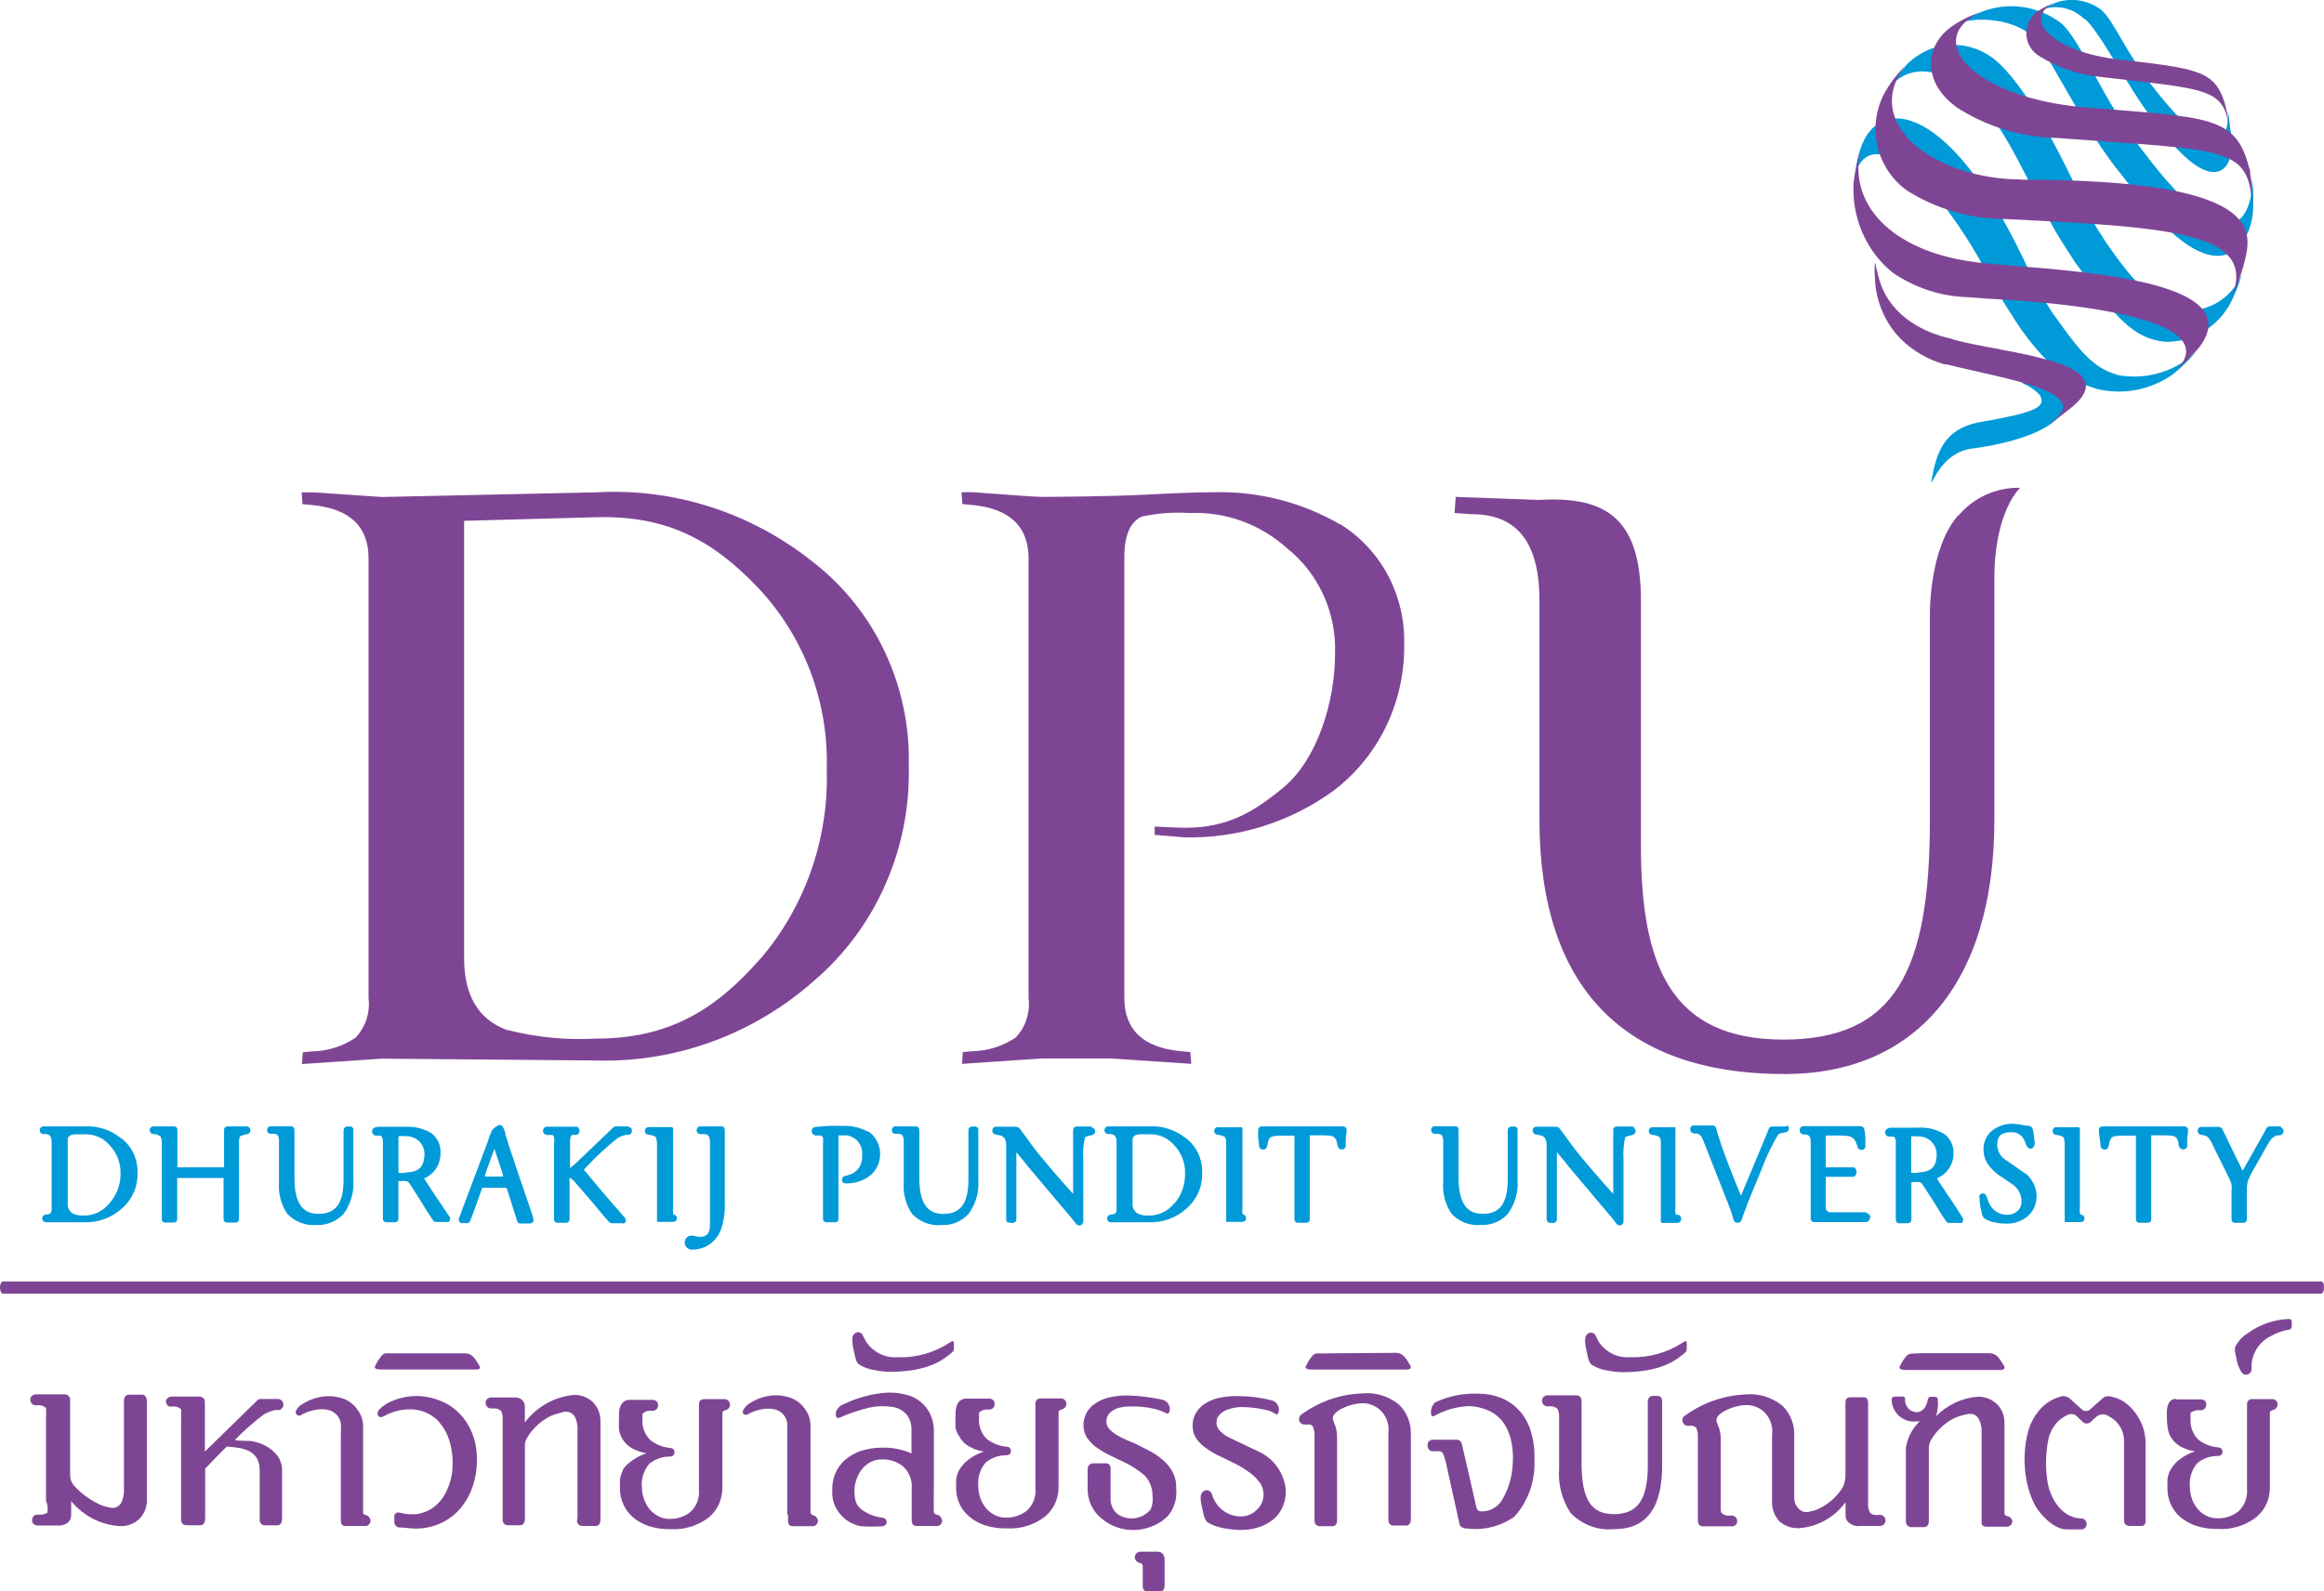 <?xml version="1.0" encoding="UTF-8"?>
<svg id="DPU" data-name="Layer 2" xmlns="http://www.w3.org/2000/svg" width="240" height="164.4" xmlns:xlink="http://www.w3.org/1999/xlink" viewBox="0 0 240 164.4">
  <defs>
    <linearGradient id="D" x1="198.19" y1="99.94" x2="198.11" y2="99.93" gradientTransform="translate(0 117.87) scale(1 -1)" gradientUnits="userSpaceOnUse">
      <stop offset="0" stop-color="#78a7d9"/>
      <stop offset=".48" stop-color="#324558"/>
      <stop offset="1" stop-color="#4889c8"/>
    </linearGradient>
  </defs>
  <g id="uuid-5fac6266-c3d3-4250-ba76-521d96d1ce27" data-name="1">
    <path d="M119.69,160.29h-1.94c-.15,0-.3.07-.41.19-.05.05-.09.12-.11.19-.03.07-.04.14-.04.22.01.13.06.25.15.35.08.1.19.17.32.2.17,0,.35.11.35.34v2.04c0,.08,0,.15.02.23.02.07.06.14.11.2.05.06.11.1.18.13.07.03.14.04.22.03h1.25c.51,0,.48-.6.48-.69v-2.58c0-.57-.33-.83-.59-.83Z" fill="#7f4595"/>
    <path d="M121.47,153.74c.02-.6-.11-1.19-.39-1.71-.26-.47-.6-.89-1.01-1.23l-.21-.17c-.36-.29-.75-.54-1.16-.76l-1.5-.76-.84-.35c-.33-.14-.65-.3-.96-.48-.3-.17-.57-.39-.81-.63-.1-.1-.19-.22-.24-.36-.06-.14-.09-.28-.09-.43,0-.17.02-.34.08-.49s.15-.3.27-.42c.26-.24.57-.42.9-.51.42-.11.86-.17,1.29-.15.83-.02,1.67.07,2.48.26.41.11.81.26,1.19.46.42.19.6-1.08-.36-1.4-1.11-.25-2.24-.4-3.38-.45-.74-.03-1.48.04-2.21.2-.54.13-1.05.36-1.5.68-.37.25-.66.6-.86,1-.18.36-.27.77-.27,1.17-.01.49.13.97.41,1.37.28.39.62.73,1.02,1,.42.29.86.55,1.32.77l1.29.62c.82.37,1.59.86,2.28,1.45.53.56.82,1.31.81,2.08.07.49,0,.99-.2,1.44-.41.48-.98.8-1.6.89s-1.25-.05-1.78-.4c-.23-.18-.42-.41-.55-.68-.13-.27-.2-.56-.2-.86v-3.19c.01-.12-.02-.24-.09-.34-.07-.1-.17-.17-.29-.2h-1.4c-.08,0-.16.01-.24.05-.08.03-.14.08-.2.14-.06.06-.1.13-.12.21-.03.08-.03.16-.03.25v1.96c-.01.59.11,1.18.36,1.71.24.53.61,1.01,1.06,1.37.7.59,1.53.98,2.42,1.13s1.8.07,2.64-.25l.36-.14c.57-.24,1.08-.59,1.5-1.05.31-.39.54-.84.68-1.32s.18-.99.12-1.49Z" fill="#7f4595"/>
    <path d="M129.65,156.09c-.42.37-.95.56-1.5.56-.68,0-1.34-.22-1.88-.64-.54-.42-.94-1.01-1.12-1.68-.04-.11-.11-.21-.2-.28-.09-.07-.21-.11-.32-.11-.1,0-.19.03-.28.07s-.16.11-.22.19c-.1.16-.14.34-.14.52,0,.33.05.66.14.97.17.77.21,1.17.53,1.54.5.31,1.06.52,1.64.62.49.1,1,.16,1.5.19.76.04,1.53-.06,2.25-.29l.36-.14c.57-.24,1.08-.6,1.5-1.05.62-.75.93-1.73.87-2.72-.09-.84-.4-1.64-.89-2.32-.49-.68-1.14-1.22-1.89-1.56-.51-.25-3-1.42-3.23-1.54-.29-.17-.56-.38-.8-.63-.11-.1-.19-.22-.25-.36s-.09-.28-.09-.43c0-.17.02-.34.08-.5.06-.16.16-.3.28-.41.25-.24.55-.42.89-.51.38-.13.78-.21,1.19-.23.83-.01,1.66.08,2.48.26.42.06.83.22,1.19.46.38.26.62-1.08-.36-1.4-1.1-.29-2.24-.44-3.38-.45-.74-.03-1.48.04-2.21.2-.54.13-1.05.36-1.5.68-.36.26-.66.6-.86,1-.18.36-.27.77-.27,1.17-.01.49.13.97.41,1.37.28.4.64.73,1.04,1,.42.3.86.55,1.32.77l1.28.62c.61.28,1.2.62,1.74,1.02.34.21.64.49.89.8.22.21.39.46.5.75.11.28.16.59.15.9-.02.31-.1.6-.24.87-.14.27-.34.51-.57.69Z" fill="#7f4595"/>
    <path d="M144.52,145.13c-1.09-.9-2.48-1.33-3.87-1.19-2.29.09-4.5.87-6.35,2.25-.1.12-.15.26-.15.42,0,.13.05.26.14.36.09.1.21.16.34.18.17.02.34.02.51,0,.39,0,.47.25.47.31.1.24.14.5.14.76v8.81c-.01.08,0,.16.02.24.02.08.06.15.12.21.05.06.12.11.19.14.07.03.15.04.23.04h1.29c.53,0,.48-.62.48-.73v-8.47c0-1.16-.44-1.54-.44-1.96,0-.79,1.91-1.54,3-1.54.39-.02.77.05,1.13.21.36.15.68.38.94.68.26.29.46.64.57,1.02.12.38.15.78.1,1.18v8.92c0,.31.11.62.53.62h1.29c.53,0,.5-.62.5-.73v-8.84c0-1.08-.43-2.11-1.17-2.87Z" fill="#7f4595"/>
    <path d="M137.11,139.81h-1.14c-.13.02-.25.07-.35.15-.28.3-.52.65-.69,1.03,0,0-.44.49.53.49h9.78c.75,0,.35-.51.35-.51l-.35-.56c-.11-.16-.24-.31-.39-.43-.23-.17-.51-.25-.8-.23l-6.94.05Z" fill="#7f4595"/>
    <path d="M147.91,149.91c.17.01.34.01.51,0,.32,0,.45,0,.59.23.12.27.22.56.29.85l1.4,6.34s0,.57.83.57c1.71.21,3.44-.23,4.87-1.23.71-.8,1.26-1.74,1.62-2.76.35-1.02.5-2.11.44-3.19.04-1.05-.11-2.09-.44-3.09-.27-.78-.7-1.5-1.28-2.08-.52-.53-1.15-.94-1.85-1.19-.7-.26-1.44-.39-2.18-.39-1.51-.07-3.02.22-4.4.85-.6.25-.75,1.76-.2,1.45,1.11-.62,2.34-.97,3.6-1.02.61.02,1.22.15,1.79.37.57.21,1.09.56,1.5,1.02.45.52.77,1.14.96,1.81.24.88.33,1.79.26,2.7-.04,1.28-.39,2.53-1.01,3.64-.22.43-.55.78-.97,1.02-.41.24-.88.34-1.35.31-.38,0-.45-.48-.51-.8-.06-.32-1.34-5.83-1.34-5.83-.03-.2-.09-.39-.18-.57-.1-.1-.23-.17-.38-.2h-2.61c-.1.03-.2.08-.29.15-.05.05-.09.11-.12.18-.03.07-.04.14-.03.22-.02.15.02.3.1.42.09.12.22.2.36.23Z" fill="#7f4595"/>
    <path d="M171.65,144.79c0-.25-.08-.59-.45-.59h-.51c-.07,0-.14,0-.2.03-.06.03-.12.07-.17.12-.1.12-.16.27-.15.43v6.57c0,3.55-1.04,5.03-3.45,5.06-2.42.03-3.35-1.54-3.39-5.09v-6.62c0-.07-.01-.15-.04-.22-.03-.07-.06-.13-.11-.19-.1-.09-.24-.15-.38-.15h-3c-.15,0-.29.07-.41.17-.09.11-.15.25-.15.4,0,.14.06.26.14.37.09.1.21.17.34.19.17.01.34.01.51,0,.24.02.46.12.63.29.12.29.17.61.15.93v5.19c-.13,1.64.29,3.27,1.2,4.63.59.6,1.3,1.05,2.07,1.34.78.29,1.61.39,2.43.31,4.33,0,4.94-3.75,4.94-6.7v-2.78c0-.13,0-.26,0-.39v-3.32Z" fill="#7f4595"/>
    <path d="M174.19,139.29v-.52c0-.43-.36-.11-.36-.11-1.63,1.07-3.54,1.61-5.48,1.54-.62.05-1.25-.06-1.81-.34-.57-.27-1.05-.69-1.42-1.21,0,0-.29-.56-.3-.6-.04-.11-.11-.21-.2-.28-.09-.07-.2-.11-.31-.11-.09,0-.19.03-.27.07-.08.05-.16.11-.21.19-.09.15-.14.32-.14.49,0,.37.06.75.15,1.11.15.74.2,1.14.51,1.44.48.32,1.02.52,1.59.6.53.12,1.07.18,1.61.19,4.02,0,5.59-1.25,6.52-2.07.09-.11.13-.26.12-.4Z" fill="#7f4595"/>
    <path d="M191.89,157.63h2.27c.15,0,.29-.07.41-.17.09-.11.15-.25.15-.4,0-.14-.05-.27-.14-.37-.09-.1-.21-.17-.34-.19-.16-.01-.33-.01-.5,0-.42,0-.6-.2-.65-.29-.14-.29-.19-.61-.17-.93v-10.4s0-.54-.44-.54h-1.37c-.15,0-.53,0-.53.54v7.25c.04.53-.06,1.06-.29,1.54-.66,1.04-1.61,1.84-2.73,2.3-.21.07-.43.13-.65.17-.24.08-.5.08-.74,0-.26-.12-.48-.31-.63-.55-.16-.24-.24-.52-.25-.81v-6.45c.02-.57-.07-1.14-.27-1.67-.2-.53-.52-1.01-.91-1.41-1.09-.91-2.48-1.34-3.87-1.2-2.29.1-4.5.89-6.35,2.27-.09.11-.15.25-.15.4,0,.14.06.26.14.37.09.1.21.17.34.19h.5c.42.08.48.25.48.29.1.24.15.5.14.76v8.8c0,.15.06.29.15.4.05.05.11.08.17.11.06.02.13.03.2.03h3c.14,0,.28-.05.39-.15.05-.05.09-.11.12-.18.03-.07.04-.14.03-.22,0-.13-.05-.26-.13-.36-.09-.1-.2-.17-.33-.19-.17-.01-.34-.01-.51,0-.24-.02-.47-.12-.65-.29l-.08-.22v-7.41c0-1.16-.44-1.54-.44-1.96,0-.79,1.92-1.54,3-1.54.39-.02.78.05,1.14.2.36.15.68.38.94.68.26.29.46.65.57,1.03s.15.78.09,1.18v6.84c-.02.39.04.77.18,1.13.13.36.34.69.6.97.58.48,1.3.72,2.04.68.94-.07,1.85-.35,2.67-.81.82-.46,1.54-1.1,2.1-1.87v1.39c.01.97,1.26,1.1,1.26,1.1Z" fill="#7f4595"/>
    <path d="M207.82,157.18c-.01-.13-.06-.25-.15-.35-.08-.1-.19-.17-.32-.2-.14,0-.3-.09-.35-.25v-9.26c.02-.38-.03-.77-.17-1.13-.13-.36-.34-.69-.61-.95-.54-.51-1.25-.78-1.98-.76-1.62.13-3.14.84-4.3,2.01.17-.55.23-1.14.18-1.71,0-.04,0-.08-.02-.11-.01-.04-.03-.07-.06-.1-.03-.03-.06-.05-.09-.06-.03-.01-.07-.02-.11-.02h-.47c-.23,0-.29.29-.29.29,0,0-.14,1.3-1.2,1.3-.16-.01-.32-.06-.47-.13-.15-.08-.28-.18-.38-.31-.11-.13-.19-.28-.24-.44-.05-.16-.07-.33-.05-.5,0-.03,0-.07-.02-.1-.01-.03-.03-.06-.06-.08-.02-.02-.05-.04-.08-.05-.03,0-.06-.01-.1,0h-.86c-.07,0-.14.04-.19.09-.05.05-.08.13-.08.2,0,.32.07.64.21.94.13.29.32.56.56.77.24.21.51.37.81.47.3.1.62.13.93.09h.39c-.77.72-1.27,1.68-1.43,2.73v7.56c-.01.08,0,.16.02.24.02.08.06.15.12.21.05.06.12.11.19.14.07.03.15.04.23.04h1.31c.54,0,.5-.62.5-.73v-7.47c.01-.32.11-.63.29-.9.23-.38.51-.74.83-1.05.32-.32.67-.61,1.05-.85.33-.21.69-.37,1.07-.48.22-.07.44-.13.66-.17.24-.06.48-.06.72,0,.25.1.45.3.57.54.2.42.29.88.26,1.34v9.09c0,.08,0,.16,0,.25,0,.39.45.39.59.39h2.03c.07,0,.15-.02.21-.05.07-.03.13-.08.18-.13.09-.09.15-.21.17-.34Z" fill="#7f4595"/>
    <path d="M197.3,139.85c-.13.02-.25.07-.35.15-.28.3-.52.65-.69,1.03,0,0-.44.49.53.49h9.76c.75,0,.36-.51.36-.51l-.36-.56c-.11-.16-.24-.31-.39-.43-.23-.17-.51-.25-.8-.23h-6.94c-.15,0-.95.02-1.13.05Z" fill="#7f4595"/>
    <path d="M219.8,157.63h1.31c.44,0,.47-.31.47-.62v-7.87c0-.61-.1-1.21-.3-1.79-.21-.56-.5-1.08-.87-1.54-.36-.46-.79-.85-1.29-1.14-.35-.19-.72-.32-1.11-.4-.14-.04-.29-.05-.43-.03-.14.02-.28.08-.4.17l-1.35,1.2c-.12.1-.26.15-.41.15s-.3-.05-.41-.15l-1.32-1.19c-.14-.1-.3-.16-.47-.19-.17-.02-.34,0-.5.06-.26.08-.51.18-.75.29-.54.27-1.01.66-1.4,1.13-.48.57-.84,1.24-1.07,1.96-.51,1.8-.56,3.7-.17,5.52.17.79.44,1.55.8,2.27.36.68,1.8,2.53,3.3,2.53h1.5c.08,0,.16,0,.23-.04.07-.03.14-.07.19-.13.09-.12.14-.27.14-.42,0-.13-.06-.25-.14-.35-.08-.1-.2-.16-.32-.19-2.37,0-3.38-2.55-3.56-3.66-.27-1.57-.23-3.17.11-4.72.13-.47.35-.91.65-1.3.24-.33.54-.6.89-.8.15-.1.31-.18.48-.25.16-.06.34-.07.51-.03.17.04.32.14.44.28l.54.51c.11.1.26.16.41.16s.29-.06.41-.16c.2-.22.41-.41.65-.59.17-.13.38-.2.6-.2s.43.07.6.2c.3.15.58.34.81.59.25.28.46.59.6.94.1.28.16.58.18.88v8.3s-.04.6.48.6Z" fill="#7f4595"/>
    <path d="M223.77,145.96v.35c0,.38.02.76.08,1.14.04.37.17.73.36,1.05.22.35.52.65.87.86.49.29,1.03.49,1.59.57-.62.2-1.2.52-1.71.93-.34.28-.63.64-.84,1.03-.17.31-.26.65-.29,1v.86c0,.56.11,1.12.34,1.63.23.51.56.97.98,1.33.49.4,1.04.71,1.64.91.72.23,1.47.34,2.22.32,1.42.1,2.83-.33,3.98-1.2.45-.37.81-.84,1.06-1.37.24-.53.37-1.12.36-1.71v-7.72c0-.19.2-.25.33-.28.12-.03.24-.1.32-.2.08-.1.13-.22.15-.35,0-.15-.04-.29-.14-.4-.05-.06-.11-.1-.18-.13-.07-.03-.14-.05-.21-.05h-2.03c-.08-.01-.15-.01-.23.01s-.14.06-.2.11c-.06.05-.1.12-.13.19-.03.07-.04.15-.04.23v8.75c.04.43-.02.86-.18,1.26-.15.4-.4.76-.71,1.05-.62.48-1.37.73-2.15.71-.43.01-.87-.09-1.25-.31-.35-.18-.65-.44-.89-.76-.24-.31-.42-.66-.54-1.03-.12-.36-.18-.73-.18-1.11-.05-.45,0-.9.13-1.33.13-.43.35-.82.64-1.16.62-.5,1.39-.76,2.18-.74.11,0,.22-.05.3-.13.08-.08.12-.19.12-.31s-.04-.22-.12-.31c-.08-.08-.19-.13-.3-.13-.74-.06-1.44-.32-2.04-.77-.3-.28-.53-.63-.67-1.01-.15-.39-.2-.8-.17-1.21-.02-.18-.02-.36,0-.54,0-.09.24-.23.65-.31h.51c.1-.02.19-.07.27-.13.08-.07.13-.16.17-.26.03-.1.04-.21.02-.31-.02-.1-.07-.2-.14-.27-.11-.1-.26-.15-.41-.15h-2.48c-.11-.12-1.04-.14-1.04,1.37Z" fill="#7f4595"/>
    <path d="M231.36,141.54c.06.16.17.31.32.4.08.05.18.07.27.07s.19-.03.27-.07c.1-.05.19-.13.24-.24.05-.1.08-.22.06-.34v-.49c.07-.63.3-1.23.67-1.74.37-.51.86-.91,1.42-1.16.51-.29,1.07-.49,1.65-.59,0,0,.41,0,.41-.39v-.46c0-.07-.03-.14-.08-.2-.05-.05-.12-.08-.19-.08-1.58.05-3.1.59-4.37,1.54-.49.31-.89.75-1.17,1.27-.15.4,0,.79.15,1.54.06.33.18.64.36.93Z" fill="#7f4595"/>
    <path d="M64.32,151.91c-.16.31-.27.65-.3,1v.86c0,.56.12,1.12.35,1.63.23.51.57.97.99,1.33.48.41,1.03.71,1.62.91.72.23,1.47.34,2.22.32,1.43.09,2.84-.33,3.99-1.2.45-.37.81-.84,1.05-1.38.24-.53.37-1.12.36-1.71v-7.72c.02-.08.06-.14.11-.19.06-.05.13-.08.2-.08.13-.03.24-.09.33-.19.09-.1.14-.23.15-.36,0-.07-.01-.15-.04-.22-.03-.07-.06-.13-.11-.19-.1-.11-.23-.18-.38-.19h-2.06c-.17,0-.62,0-.62.54v8.8c.04.43-.02.86-.17,1.27-.15.4-.4.76-.71,1.05-.61.48-1.37.74-2.15.71-.43.02-.86-.09-1.23-.31-.35-.19-.65-.44-.9-.76-.23-.31-.41-.66-.53-1.03-.13-.36-.19-.73-.2-1.11-.05-.45,0-.9.13-1.33.13-.43.35-.82.64-1.16.62-.49,1.39-.75,2.18-.74.11,0,.22-.05.3-.13.08-.08.12-.19.12-.31s-.04-.22-.12-.31c-.08-.08-.19-.13-.3-.13-.73-.06-1.43-.32-2.03-.77-.3-.28-.54-.62-.69-1.01s-.21-.8-.17-1.22c0-.18,0-.36,0-.54,0,0,.23-.23.63-.31h.51c.1-.01.2-.06.28-.13.08-.07.14-.16.17-.26.03-.1.04-.21.01-.31-.02-.1-.08-.2-.15-.27-.11-.1-.25-.15-.39-.15h-2.42c-.12,0-1.07,0-1.07,1.54v.35c-.02.38-.02.76,0,1.14.05.37.18.73.38,1.05.22.35.52.65.87.86.49.29,1.03.49,1.59.57-.62.2-1.2.52-1.71.93-.3.22-.56.5-.77.82Z" fill="#7f4595"/>
    <path d="M97.27,157.03c-.01-.13-.06-.25-.15-.35-.08-.1-.19-.17-.32-.2-.15,0-.33-.09-.36-.28-.03-.19,0-2.65,0-2.82v-5.49c.02-.84-.22-1.67-.69-2.36-.49-.67-1.18-1.17-1.97-1.4-1.01-.29-2.06-.35-3.09-.17-1.24.18-2.44.55-3.57,1.1-.18.06-.34.16-.47.29-.13.13-.24.29-.31.47,0,0-.18.86.38.62.97-.43,1.97-.77,3-1.02.79-.18,1.6-.21,2.4-.09.58.07,1.11.35,1.5.79.34.44.52.98.51,1.54v2.48c-.95-.42-1.97-.62-3-.6-.75,0-1.5.11-2.22.34-.59.2-1.14.5-1.62.91-.42.36-.75.82-.99,1.33-.23.51-.35,1.07-.35,1.63v.68c.03.41.13.81.3,1.19.26.53.63.98,1.08,1.34.46.35.99.59,1.55.7.76.05,1.52.05,2.28,0,.11,0,.21-.06.29-.14.04-.04.07-.09.09-.15.02-.06.03-.11.03-.17-.01-.1-.05-.2-.12-.27-.07-.07-.16-.13-.25-.14-.78-.08-1.53-.36-2.18-.82-.54-.43-.78-.82-.78-2.01,0-.38.07-.75.2-1.11.12-.37.29-.72.53-1.03.25-.32.55-.58.9-.77.38-.2.8-.31,1.23-.29.77-.03,1.53.23,2.15.71.32.29.56.64.72,1.05.16.4.22.84.18,1.27v3.29c0,.56.44.56.6.56h2.03c.07,0,.14-.02.21-.05.06-.03.12-.08.17-.14.09-.1.14-.23.14-.37Z" fill="#7f4595"/>
    <path d="M89.45,138.61l-.32-.6c-.03-.11-.1-.21-.19-.28-.09-.07-.2-.11-.32-.11-.09,0-.19.03-.27.07-.08.05-.16.11-.21.19-.09.15-.13.32-.12.49,0,.37.05.75.14,1.11.17.74.21,1.14.51,1.44.48.32,1.03.52,1.59.6.53.12,1.07.18,1.61.19,4.01,0,5.59-1.25,6.52-2.07.08-.1.12-.23.12-.35v-.52c0-.43-.38-.11-.38-.11-1.63,1.08-3.53,1.62-5.47,1.54-.62.05-1.25-.08-1.81-.36-.56-.28-1.05-.7-1.4-1.23Z" fill="#7f4595"/>
    <path d="M81.38,156.44v.66c0,.56.38.56.53.56h2.01c.07,0,.15-.01.21-.04.07-.03.13-.07.18-.13.05-.05.09-.12.12-.19.03-.07.04-.15.03-.22-.01-.13-.06-.25-.15-.35-.08-.1-.19-.17-.32-.2-.1,0-.29-.09-.29-.43v-8.92c-.02-.56-.19-1.09-.51-1.54-.34-.53-.83-.94-1.4-1.19-.67-.26-1.38-.36-2.09-.29-.81.08-1.59.36-2.28.8-.3.17-.54.44-.69.76-.14.37.27.51.47.39.44-.25.92-.42,1.41-.52.47-.1.95-.1,1.41,0,.39.09.74.33.98.66.15.22.25.47.3.74v9.47h.08Z" fill="#7f4595"/>
    <path d="M99.14,148.52c.22.35.52.65.87.86.49.29,1.03.49,1.59.57-.62.2-1.2.51-1.71.93-.35.28-.64.64-.86,1.03-.16.31-.26.65-.29,1v.86c0,.53.12,1.06.33,1.54.23.52.58.98,1.01,1.34.48.41,1.03.72,1.62.91.72.23,1.47.34,2.22.32,1.42.1,2.83-.33,3.98-1.2.45-.37.81-.84,1.06-1.37.24-.54.37-1.12.36-1.71v-7.72c0-.19.19-.25.33-.28.13-.03.24-.1.33-.2.09-.1.14-.22.15-.36,0-.15-.06-.29-.15-.4-.05-.06-.11-.1-.18-.13-.07-.03-.14-.05-.21-.05h-2.06c-.08-.01-.15-.01-.23.01-.07.02-.14.06-.2.11-.06.05-.1.12-.13.19-.03.07-.04.15-.04.23v8.75c.04.43-.02.86-.18,1.26-.15.4-.4.76-.71,1.05-.62.48-1.37.73-2.15.71-.44.01-.87-.09-1.25-.31-.34-.19-.64-.44-.89-.76-.24-.31-.42-.66-.54-1.03-.12-.36-.18-.73-.18-1.11-.05-.45,0-.9.13-1.33.13-.43.35-.82.64-1.16.62-.5,1.39-.76,2.18-.74.11,0,.22-.05.3-.13.08-.08.12-.19.12-.31s-.04-.22-.12-.31-.19-.13-.3-.13c-.74-.06-1.44-.33-2.04-.77-.3-.28-.53-.63-.67-1.01-.15-.39-.2-.8-.17-1.21,0-.18,0-.36,0-.54,0,0,.23-.23.63-.31h.51c.13-.02.25-.09.34-.19.09-.1.14-.23.14-.37,0-.08-.01-.15-.04-.23-.03-.07-.07-.14-.12-.19-.11-.1-.25-.15-.39-.15h-2.42c-.12,0-1.07,0-1.07,1.54v.35c-.02.38-.02.76,0,1.14.08.35.23.68.45.96Z" fill="#7f4595"/>
    <path d="M60.2,157.63h1.31c.54,0,.5-.63.5-.74v-9.95c.02-.39-.04-.77-.17-1.14-.13-.36-.34-.69-.61-.96-.54-.5-1.24-.77-1.97-.74-.99.09-1.95.39-2.82.88-.87.49-1.63,1.15-2.24,1.96v-1.54c.01-.13,0-.26-.04-.39-.04-.12-.1-.24-.19-.34s-.19-.18-.31-.23c-.12-.05-.24-.08-.37-.08h-2.58c-.15,0-.29.07-.41.17-.1.11-.15.25-.15.4,0,.14.05.27.14.37.09.1.21.17.34.19.17.01.34.01.51,0,.24.02.46.12.63.29.12.29.17.61.14.93v10.23c0,.08,0,.16.02.24s.07.15.12.21c.05.06.12.1.19.13.07.03.15.04.23.04h1.23c.54,0,.51-.63.51-.74v-7.72c.05-.23.14-.45.27-.65.23-.38.51-.74.83-1.05.32-.33.68-.62,1.07-.85.32-.21.68-.38,1.05-.48l.66-.19c.24-.07.49-.07.72,0,.25.1.46.29.59.54.19.41.27.87.24,1.33v9.1c-.04.09-.06.19-.05.29,0,.1.04.19.1.27.06.08.13.14.22.18.09.04.19.05.28.03Z" fill="#7f4595"/>
    <path d="M49.47,141.02l-.35-.56c-.12-.16-.25-.3-.39-.43-.23-.17-.51-.25-.8-.23h-8.08c-.13.01-.25.07-.35.15-.28.3-.52.65-.69,1.03,0,0-.44.49.51.49h9.79c.75.05.35-.46.35-.46Z" fill="#7f4595"/>
    <path d="M46.12,154.02c-.3.66-.76,1.23-1.32,1.67-.55.4-1.2.65-1.88.73-.56.03-1.12-.02-1.67-.17-.06-.02-.13-.02-.2-.01-.07.01-.13.04-.18.08-.05.04-.09.1-.12.16-.03.06-.04.13-.03.2v.54c0,.15.05.29.15.39.1.11.23.17.37.18.6,0,1.16.12,1.71.12.74,0,1.47-.14,2.16-.39.76-.28,1.45-.72,2.04-1.28.64-.64,1.15-1.41,1.5-2.25.42-1.04.62-2.15.6-3.27.01-1.15-.25-2.29-.78-3.3-.49-.93-1.21-1.72-2.09-2.27-.92-.54-1.95-.86-3-.93-1.03-.06-2.06.13-3,.56-.49.2-.93.51-1.29.91-.27.35,0,.94.56.6.98-.55,2.09-.79,3.2-.68.84.1,1.62.46,2.25,1.03.61.61,1.06,1.36,1.31,2.19.27.89.38,1.83.32,2.76-.03.84-.24,1.67-.62,2.42Z" fill="#7f4595"/>
    <path d="M17.55,145.29c.17.01.33.01.5,0,.24.02.47.12.65.29.02.08.02.17,0,.25.02.25.02.5,0,.76v10.35c0,.31.12.62.56.62h1.43c.53,0,.5-.69.5-.8v-5.05c.72-.77,2.01-2.07,2.22-2.27.46.01.93.07,1.38.15,1.92.37,2.03,1.65,2.03,2.33v5.02c-.01.08,0,.16.02.24.02.08.06.15.12.21.05.06.12.11.19.14s.15.04.23.04h1.25c.54,0,.5-.69.5-.8v-4.63c.05-.63-.12-1.26-.48-1.77-.36-.45-.8-.81-1.31-1.06-.47-.24-.98-.39-1.5-.46-.41,0-1.17,0-1.59-.09.93-.97,1.93-1.85,3-2.65.38-.22.79-.38,1.22-.46.12.01.25.01.38,0,.12-.03.22-.1.3-.2.08-.1.12-.22.12-.34,0-.14-.05-.28-.14-.39-.09-.11-.22-.18-.35-.2h-1.94c-.1.02-.2.06-.27.14l-5.41,5.29v-4.85c0-.4,0-.56-.17-.68-.1-.09-.24-.15-.38-.15h-2.91c-.15,0-.29.07-.41.17-.05.05-.09.12-.12.18-.03.07-.04.14-.03.22.02.12.07.22.14.31.08.09.18.14.29.17Z" fill="#7f4595"/>
    <path d="M31.1,146.17c.44-.25.92-.43,1.41-.52.47-.1.95-.1,1.41,0,.39.09.74.33.98.66.16.22.26.47.3.74.02.38.02.76,0,1.14v8.89c0,.56.36.56.51.56h2.01c.07,0,.15-.01.21-.04s.13-.07.18-.13c.05-.06.09-.12.12-.19.03-.07.04-.15.03-.22-.01-.13-.06-.25-.15-.35-.08-.1-.19-.17-.32-.2-.11-.02-.22-.08-.29-.17v-9.07c-.02-.56-.19-1.09-.51-1.54-.34-.53-.83-.95-1.4-1.2-.67-.25-1.38-.35-2.09-.28-.81.08-1.59.36-2.28.8-.31.16-.55.43-.69.76-.05.37.36.51.56.39Z" fill="#7f4595"/>
    <path d="M4.93,156.18c0,.09-.24.23-.65.29-.17-.01-.34-.01-.51,0-.13.02-.25.09-.33.19-.09.1-.13.23-.13.36,0,.07,0,.15.03.22.03.07.07.13.12.18.11.1.26.16.41.17h2.25s1.23,0,1.23-1.13v-1.39c.63.76,1.4,1.38,2.27,1.83.87.44,1.82.7,2.79.75.73.03,1.44-.24,1.98-.74.27-.27.47-.6.61-.96.13-.36.19-.74.17-1.13v-10.01c0-.11,0-.74-.5-.74h-1.31c-.44,0-.56.31-.56.63v9.14c.02.46-.06.91-.24,1.33-.13.25-.33.44-.59.54-.23.08-.49.08-.72,0-.22-.04-.44-.1-.66-.17-1.14-.47-2.17-1.2-3-2.13-.24-.31-.36-.7-.35-1.1v-7.72c0-.15-.06-.3-.17-.4-.1-.09-.24-.15-.38-.15h-3c-.15,0-.29.07-.41.17-.05.05-.09.11-.12.18-.03.07-.04.14-.03.22,0,.13.05.26.13.36.09.1.2.17.33.19.17.01.34.01.51,0,.24.02.47.12.65.29,0,.03,0,.06,0,.09.03.29.03.59,0,.88v8.6c.15.36.21.75.15,1.14Z" fill="#7f4595"/>
    <path d="M239.7,132.38H.3c-.17,0-.3.29-.3.63s.14.63.3.63h239.4c.17,0,.3-.29.3-.63s-.06-.63-.3-.63Z" fill="#7f4595"/>
    <path d="M89.65,116.91c-.85-.46-1.81-.66-2.76-.6-.92-.04-1.85,0-2.76.12-.09.02-.17.07-.23.15-.06.08-.08.17-.07.27,0,.11.05.22.12.3.07.08.18.13.28.15h.38c.26,0,.35.14.38.23.03.21.03.42,0,.63v7.72c0,.05,0,.11.02.16.02.05.05.1.09.13.07.06.16.1.26.09h.87c.09,0,.19-.03.26-.09.07-.08.1-.19.1-.29v-8.36c-.01-.08-.01-.15,0-.23.15-.01.31-.01.47,0,.27-.03.54,0,.79.1.25.09.48.24.67.44.19.2.33.43.42.69.09.26.12.54.09.81.04.42-.05.85-.27,1.21-.22.36-.55.64-.94.78-.2.07-.4.13-.6.17-.08.02-.15.07-.19.14-.05.07-.08.15-.08.23,0,.11.04.21.1.29.08.06.17.1.27.09.87.03,1.73-.22,2.45-.73.35-.27.64-.62.84-1.03.19-.41.29-.86.28-1.31,0-.45-.12-.9-.33-1.3-.21-.4-.51-.74-.87-.99v.02Z" fill="#009ad9"/>
    <path d="M156.51,116.37h-.44c-.1,0-.19.04-.27.11-.07.08-.1.19-.1.29v5.06c0,2.5-.81,3.53-2.51,3.56-1.7.03-2.52-1.08-2.57-3.58v-5.08c0-.05,0-.11-.02-.16-.02-.05-.05-.1-.08-.14-.07-.07-.17-.1-.27-.09h-2.07c-.05,0-.11,0-.15.02-.05.02-.09.05-.13.09-.04.04-.07.08-.08.14-.02.05-.02.11-.02.16,0,.09.04.18.1.25s.14.12.23.13h.36c.29,0,.42.15.45.22.08.21.12.43.1.65v4.14c-.09,1.15.22,2.29.86,3.24.38.41.85.73,1.37.93.52.2,1.08.28,1.63.23.52.03,1.04-.06,1.53-.25.49-.2.92-.5,1.28-.89.75-1.02,1.11-2.29,1.01-3.56v-5.19c0-.06-.03-.12-.07-.17-.04-.05-.1-.07-.17-.08l.04-.03Z" fill="#009ad9"/>
    <path d="M225.64,116.36h-8.52c-.1,0-.19.03-.27.09-.07.08-.11.17-.1.28,0,.28.03.56.08.83.05.26.08.52.09.79,0,.06.02.12.04.17.03.05.06.1.11.14.08.06.18.1.29.09.38,0,.39-.35.47-.66.02-.18.08-.35.18-.49.2-.26.54-.26,1.07-.29h1.5v8.61c0,.05,0,.11.02.16.02.05.05.1.08.14.07.07.17.1.27.09h.84c.1,0,.2-.03.27-.09.04-.04.06-.08.08-.14.02-.05.03-.1.02-.16v-8.39c0-.08,0-.17,0-.25h1.13c.74,0,1.31,0,1.5.31.1.15.16.32.18.49,0,.31.09.6.47.66.1,0,.2-.03.29-.09.05-.04.08-.08.11-.14.03-.05.04-.11.04-.17-.01-.26-.01-.52,0-.79.05-.28.08-.55.09-.83,0-.05,0-.1-.03-.15-.02-.05-.05-.09-.09-.12-.06-.05-.12-.07-.2-.08Z" fill="#009ad9"/>
    <path d="M168.46,116.37h-1.5c-.09,0-.19.03-.26.09-.04.04-.06.08-.08.13-.02.05-.03.1-.02.15v6.59c-1.5-1.65-2.55-2.9-3.29-3.78-.74-.88-1.31-1.7-1.68-2.21l-.62-.83c-.21-.15-.3-.11-.59-.12h-1.76c-.1,0-.21.04-.29.11-.06.08-.09.19-.09.29,0,.09.03.18.08.25.05.07.12.13.21.15l.5.09c.11.01.21.05.29.11.09.06.16.14.22.23.11.23.15.48.14.73v7.58c0,.11.04.21.1.29.08.06.17.1.27.09.13.03.27.03.41,0,.08-.01.15-.06.2-.12.05-.06.08-.14.08-.22v-6.56c0-.13,0-.26,0-.39.56.65.98,1.17,1.26,1.54l3.2,3.8,1.23,1.45c.21.28.38.48.48.63.04.04.08.08.13.1.05.02.1.04.16.04.05,0,.11,0,.16-.02s.1-.05.14-.09c.08-.08.12-.19.12-.31,0-.13,0-.26,0-.39v-6.05c-.05-.76.01-1.51.18-2.25.13-.07.27-.11.42-.14l.41-.12c.07-.03.12-.08.17-.14.04-.06.07-.13.07-.21,0-.05,0-.1-.02-.15-.02-.05-.05-.09-.08-.13-.03-.06-.08-.12-.14-.16-.06-.04-.13-.06-.2-.06Z" fill="#009ad9"/>
    <path d="M128.48,125.49c-.11,0-.12,0-.17-.19-.03-.18-.03-.37,0-.56v-8.02s.01-.07,0-.11c0-.06-.03-.12-.08-.17-.04,0-.08,0-.12,0h-2.33c-.05,0-.11,0-.16.03s-.09.05-.13.09c-.07.08-.1.19-.11.29,0,.09.04.18.1.25.06.07.14.11.23.12.27.02.54.09.78.22.12.21.17.46.14.71v7.82s0,.09,0,.14v.11s.07,0,.11,0h1.56c.11,0,.21-.05.29-.12.05-.05.08-.12.09-.19.01-.07,0-.15-.02-.21-.02-.07-.07-.13-.12-.17-.06-.05-.12-.07-.19-.08l.12.05Z" fill="#009ad9"/>
    <path d="M214.97,125.49c-.1,0-.12,0-.18-.19-.03-.18-.03-.37,0-.56v-8.02s0-.07,0-.11l-.09-.17s-.03-.01-.05-.01-.04,0-.05.01h-2.24c-.06,0-.11,0-.16.03-.05.02-.1.05-.14.1-.06.08-.09.19-.09.29,0,.09.04.18.1.25.06.07.14.11.23.12.27.01.53.09.77.22,0,0,.15.28.15.71v7.82s-.01.08,0,.12v.14h1.67c.11,0,.21-.05.29-.12.06-.08.09-.19.09-.29,0-.08-.04-.16-.09-.22-.05-.06-.12-.1-.2-.12Z" fill="#009ad9"/>
    <path d="M122.47,117.59c-1.07-.87-2.41-1.31-3.77-1.23h-4.25c-.05,0-.11,0-.16.03-.05.02-.09.05-.13.09-.07.08-.11.19-.1.29,0,.09.04.18.1.25.06.07.14.11.23.12.47,0,.92,0,.92.83v7.02c0,.51-.54.46-.65.49-.09.01-.17.05-.23.12-.06.07-.1.16-.1.25,0,.11.03.21.09.29.08.08.18.12.29.12h3.99c1.39.04,2.75-.45,3.8-1.39.53-.45.96-1.02,1.25-1.66.29-.64.42-1.35.4-2.06.02-.69-.12-1.38-.41-2-.29-.62-.73-1.16-1.27-1.58ZM121.27,124.29c-.32.41-.73.74-1.2.96-.47.22-.97.33-1.49.32-.32.02-.63-.03-.93-.14-.22-.08-.42-.25-.54-.46-.13-.21-.18-.46-.15-.7v-6.59s0-.51.8-.51h.83c.49-.03.99.05,1.45.24.46.19.87.49,1.2.87.38.39.67.85.87,1.35.2.51.29,1.05.27,1.6.03,1.12-.35,2.21-1.07,3.06h-.03Z" fill="#009ad9"/>
    <path d="M138.82,116.36h-8.51c-.1,0-.19.03-.27.09-.07.08-.11.17-.11.28-.01.28-.01.56,0,.83.05.26.08.52.09.79,0,.06.01.12.04.17.03.05.06.1.11.14.08.06.18.1.29.09.38,0,.39-.35.47-.66.02-.18.08-.35.18-.49.2-.26.54-.26,1.07-.29h1.5v8.61c0,.05,0,.11.02.16.02.05.05.1.08.14.07.07.17.1.27.09h.84c.1,0,.2-.03.27-.09.04-.04.06-.08.08-.14.02-.05.03-.1.02-.16v-8.39c0-.08,0-.17,0-.25h1.13c.75,0,1.31,0,1.5.31.1.15.16.32.18.49.08.31.09.6.47.66.1,0,.2-.03.29-.09.05-.04.08-.08.11-.14.03-.05.04-.11.04-.17-.01-.26-.01-.52,0-.79.05-.28.08-.55.09-.83,0-.05,0-.1-.03-.15-.02-.05-.05-.09-.09-.12-.03-.03-.08-.06-.12-.08Z" fill="#009ad9"/>
    <path d="M209.12,121.21l-1.94-1.36c-.27-.15-.5-.37-.66-.65-.16-.27-.26-.58-.27-.9,0-.96.39-1.31,1.41-1.34.25-.02.5.02.72.13.22.11.42.28.56.49.06.09.11.19.15.29l.14.37c.09.19.17.39.44.42.07,0,.14-.02.2-.05.06-.03.12-.09.16-.15.07-.12.1-.25.09-.39-.01-.26-.04-.53-.09-.79-.01-.26-.07-.53-.17-.77-.04-.06-.1-.12-.16-.16-.06-.04-.14-.06-.21-.07h-.3c-.43-.11-.88-.17-1.32-.19-.75-.03-1.48.21-2.09.66-.31.23-.56.54-.72.9-.17.36-.24.75-.22,1.14,0,.55.18,1.09.5,1.54.32.43.7.8,1.14,1.1l1.26.85c.31.18.56.45.74.76.18.32.28.68.28,1.04.01.19-.02.38-.09.56-.07.18-.18.33-.32.46-.3.26-.69.4-1.08.39-.41,0-.82-.12-1.16-.36-.34-.24-.6-.58-.75-.97-.1-.26-.18-.48-.23-.62-.03-.08-.07-.14-.14-.19-.06-.05-.14-.07-.22-.07-.07,0-.13.02-.19.05-.06.03-.11.07-.15.12-.03.12-.03.24,0,.35,0,.35.05.69.12,1.03.11.52.15.8.36,1.02.34.22.71.37,1.11.43.38.08.76.12,1.14.12.78.03,1.56-.22,2.18-.71.32-.26.57-.59.74-.97.17-.38.25-.79.24-1.21-.02-.45-.13-.9-.34-1.3-.21-.4-.49-.75-.85-1.03Z" fill="#009ad9"/>
    <path d="M201.29,123.68c-.45-.69-.8-1.23-1.02-1.54l-.24-.43c.5-.19.94-.54,1.24-1,.31-.46.47-1,.47-1.55.02-.39-.06-.78-.23-1.14-.17-.35-.42-.66-.73-.88-.82-.49-1.77-.71-2.72-.65h-2.75c-.15,0-.29.05-.42.11-.07.04-.12.1-.16.16-.04.07-.06.14-.06.22,0,.11.04.21.11.29.07.08.17.13.27.14h.35c.18,0,.26.08.29.14.07.14.1.29.09.45v7.98c0,.11.04.21.1.29.08.06.17.1.27.09h.86c.1,0,.19-.03.27-.09.07-.08.1-.19.11-.29v-3.87h.27c.19-.02.38-.02.57,0,.15.05.27.17.35.31.77,1.17,1.34,2.07,1.7,2.67.22.38.46.74.72,1.1.03.04.07.08.12.1.05.02.1.04.15.04h1.07c.08.03.16.03.24,0,.05-.03.08-.08.11-.13.03-.05.04-.11.04-.17v-.15s-.62-1.02-1.41-2.19ZM198.11,121.15c-.24.02-.49.02-.74,0,0-.09,0-.18,0-.26v-3.5c.22-.03.44-.03.66,0,.26-.01.52.03.77.12.25.09.47.24.66.42.18.18.33.4.42.65.09.25.13.51.12.77-.05,1.25-.62,1.71-1.89,1.76v.05Z" fill="#009ad9"/>
    <path d="M184.37,116.37h-1.35c-.07,0-.13.01-.19.04-.06.03-.11.08-.14.14-.08.2-.15.34-.18.45l-1.61,3.87c-.53,1.23-.89,2.13-1.11,2.65-1.08-2.61-1.86-4.63-2.33-6.17-.1-.34-.18-.62-.24-.83-.03-.08-.07-.14-.14-.19-.06-.05-.14-.07-.22-.07h-2.01c-.09.02-.17.07-.23.15-.06.08-.08.17-.07.27,0,.1.05.2.12.28.07.07.17.12.27.13h.3c.19.05.36.17.47.34.11.21.21.42.29.65l2.43,6.17c.17.43.32.85.44,1.22.12.37.12.45.17.6.04.08.1.15.18.19.08.04.17.06.25.06.09,0,.17-.03.24-.09.07-.06.12-.13.15-.22.04-.1.08-.2.1-.31.32-.9.74-1.99,1.29-3.29.36-.86.71-1.71,1.05-2.58.36-.84.76-1.65,1.22-2.44.14-.22.24-.29.33-.31l.56-.11c.09-.01.18-.06.24-.14.06-.07.09-.17.09-.26,0-.1-.03-.2-.09-.28-.1,0-.19.02-.27.08Z" fill="#009ad9"/>
    <path d="M173.21,125.49c-.12,0-.14,0-.19-.19-.03-.18-.03-.37,0-.56v-8.01s.01-.08,0-.12c.01-.06.01-.11,0-.17-.04-.01-.08-.01-.12,0h-2.24c-.05,0-.11,0-.16.03-.05.02-.09.05-.13.09-.04.04-.06.08-.08.14-.02.05-.03.1-.02.16,0,.09.04.18.1.25.06.07.14.11.23.12.27.02.54.09.78.22.12.21.17.46.14.71v7.82s-.01.08,0,.12v.14s.08.07.14.09h1.56c.11,0,.21-.05.29-.12.07-.08.1-.19.11-.29,0-.06,0-.11-.02-.17-.02-.05-.04-.1-.08-.14s-.08-.07-.13-.09c-.05-.02-.1-.03-.16-.03Z" fill="#009ad9"/>
    <path d="M192.65,125.23h-3.65c-.12,0-.23-.05-.31-.14-.08-.08-.14-.19-.15-.31v-3.09s0-.08,0-.12h2.78c.07,0,.13-.02.19-.05.06-.04.11-.09.14-.15.05-.1.08-.22.08-.34,0-.11-.03-.21-.09-.29-.03-.05-.07-.09-.12-.11-.05-.03-.11-.04-.16-.04h-2.82v-3.09c0-.07,0-.13,0-.2h1.31c.38-.01.75.01,1.13.08.18.05.35.15.48.29.13.14.22.32.27.51l.09.29c.03.09.08.18.16.23.08.06.17.09.26.09.05,0,.1,0,.15-.02.05-.02.09-.05.13-.08.04-.04.07-.09.09-.14.02-.05.03-.11.03-.17v-.91c-.02-.29-.06-.58-.12-.86-.03-.08-.08-.15-.15-.2-.07-.05-.15-.08-.23-.08h-5.9c-.06,0-.11.01-.16.04-.05.02-.1.06-.14.1-.06.09-.1.2-.09.31,0,.1.04.19.1.27.06.07.15.12.24.14h.3c.16.02.3.11.41.23.07.18.1.38.09.57v7.87c0,.11.04.21.11.29.08.06.17.1.27.09h5.32c.08,0,.15-.03.21-.07.06-.04.11-.1.15-.17.06-.1.09-.22.09-.34-.03-.22-.29-.34-.47-.42Z" fill="#009ad9"/>
    <path d="M100.8,116.37h-.42c-.1,0-.2.04-.27.11-.04.04-.06.08-.08.14-.02.05-.03.1-.02.16v5.06c0,2.5-.83,3.53-2.52,3.56-1.7.03-2.52-1.08-2.55-3.58v-5.08c0-.11-.04-.21-.1-.29-.08-.06-.17-.09-.27-.09h-2.09s-.1,0-.15.02c-.05.02-.09.05-.12.08-.04.04-.07.08-.09.13-.02.05-.02.11-.02.16,0,.1.03.19.09.26.06.07.15.11.24.12h.36c.29,0,.41.15.44.22.09.2.12.43.1.65v4.14c-.09,1.15.21,2.3.86,3.26.39.41.86.72,1.38.92.52.2,1.08.28,1.63.23.52.03,1.04-.06,1.53-.25.49-.2.92-.5,1.28-.89.76-1.02,1.12-2.29,1.02-3.56v-5.18s0-.07-.01-.1c-.01-.03-.03-.06-.05-.08-.02-.02-.05-.04-.08-.05-.03-.01-.06-.02-.09-.01l.03-.05Z" fill="#009ad9"/>
    <path d="M55.05,125.81c0-.19-.51-1.54-1.37-4.1-.95-2.85-1.5-4.43-1.5-4.63s-.08-.26-.12-.39c-.05-.12-.14-.45-.44-.49-.31.1-.59.29-.8.54-.18.37-.33.77-.44,1.17l-3,7.98v.09c0,.05,0,.11.03.16.02.05.05.1.09.13.08.06.17.09.27.08h.44c.11,0,.23,0,.35-.23l.38-1,.77-2.16c.02-.09.06-.18.1-.26h2.31c.17,0,.18,0,.26.19l1.02,3.23c.02.07.06.14.11.19.06.05.13.07.2.08h1.01c.09,0,.18-.03.26-.09.04-.03.07-.08.09-.12.02-.05.03-.1.03-.15-.03-.2-.03-.15-.04-.19ZM51.9,121.54h-1.83c0-.25.24-.76.51-1.54.27-.79.36-1,.48-1.31.11.31.26.74.44,1.3l.38,1.19c.02.12.05.23.09.34l-.06.03Z" fill="#009ad9"/>
    <path d="M45.07,123.69c-.45-.69-.8-1.23-1.01-1.54-.21-.31-.2-.34-.26-.43.52-.21.95-.57,1.26-1.05.3-.48.45-1.04.43-1.6.02-.39-.06-.78-.23-1.14-.17-.35-.42-.66-.73-.88-.82-.49-1.77-.71-2.72-.65h-2.75c-.15,0-.29.03-.42.11-.07.03-.12.09-.16.15-.04.07-.06.14-.06.22,0,.11.04.21.11.29.07.08.17.13.27.14h.35c.06,0,.11,0,.17.03.05.02.1.06.13.11.06.14.09.29.09.45v7.98c0,.05,0,.11.02.16.02.05.05.1.09.13.07.06.16.1.26.09h.86c.1,0,.2-.03.27-.09.07-.08.1-.19.1-.29v-3.87h.27c.19-.03.38-.03.57,0,.15.06.28.17.36.31.75,1.17,1.32,2.07,1.68,2.67l.72,1.1s.07.08.12.1c.05.02.1.04.15.04h1.07c.08.03.17.03.26,0,.04-.04.08-.08.1-.13.02-.05.04-.11.04-.16.01-.06.01-.11,0-.17-.15-.19-.59-.88-1.38-2.05ZM41.9,121.16c-.25.02-.5.02-.75,0,0-.09,0-.18,0-.26v-3.38c0-.05,0-.1,0-.15.21-.03.43-.03.65,0,.27-.02.55.02.81.11.26.09.5.24.7.43.18.19.32.41.41.65.09.24.13.51.12.77-.09,1.28-.62,1.74-1.92,1.79v.05Z" fill="#009ad9"/>
    <path d="M235.6,116.36h-1.22c-.06,0-.12.02-.17.04-.05.03-.1.06-.14.11-.11.2-.18.34-.23.45l-.59,1.05-1.65,2.93c-.62-1.23-1.08-2.18-1.38-2.82l-.51-1.06-.23-.45c-.03-.06-.08-.11-.13-.14-.06-.03-.12-.05-.18-.06h-1.83c-.05,0-.11.01-.16.03-.05.02-.09.05-.13.09-.07.08-.1.19-.11.29,0,.08.03.17.08.23.05.07.11.12.19.15l.5.11c.18.05.33.16.44.31.12.19.23.4.33.6l1.62,3.29c.15.26.26.54.35.83.03.28.03.56,0,.83v2.76c0,.05,0,.11.02.16.02.05.05.1.08.14.07.07.17.1.27.09h.84c.1,0,.2-.03.27-.09.04-.04.06-.08.08-.14.02-.05.03-.1.02-.16v-2.78c-.01-.38.02-.76.1-1.13.14-.37.31-.73.51-1.06l.87-1.54c.48-.86.78-1.37.89-1.54.17-.29.45-.5.77-.6h.29c.1-.01.19-.06.25-.13.07-.07.1-.17.11-.27,0-.1-.02-.19-.07-.27-.06-.08-.14-.13-.23-.15l.08-.11Z" fill="#009ad9"/>
    <path d="M36.28,116.37h-.42c-.1,0-.2.04-.27.11-.07.08-.1.19-.11.29v5.06c0,2.5-.81,3.53-2.52,3.56-1.71.03-2.52-1.08-2.55-3.58v-5.08c0-.11-.04-.21-.1-.29-.08-.06-.17-.1-.27-.09h-2.07c-.05,0-.1,0-.15.02-.05.02-.09.05-.13.08-.07.08-.11.19-.11.29,0,.1.03.19.09.26.07.07.15.11.24.12h.36c.29,0,.42.15.45.22.08.21.11.43.09.65v4.14c-.09,1.15.21,2.3.86,3.26.39.41.86.72,1.38.92.52.2,1.08.28,1.63.23.52.03,1.04-.06,1.52-.26.48-.2.92-.5,1.28-.88.75-1.02,1.11-2.29,1.01-3.56v-5.19c0-.06-.03-.13-.08-.17-.03-.05-.07-.1-.12-.12Z" fill="#009ad9"/>
    <path d="M25.52,116.36h-2.01c-.1,0-.2.03-.27.09-.04.04-.06.08-.08.14-.02.05-.03.1-.02.16v3.64c.01.07.01.13,0,.2h-4.82c-.01-.07-.01-.13,0-.2v-3.64c0-.05,0-.11-.02-.16-.02-.05-.05-.1-.08-.14-.07-.07-.17-.1-.27-.09h-2.1c-.05,0-.11,0-.16.03-.05.02-.09.05-.13.09-.04.04-.07.08-.08.13-.02.05-.03.1-.02.16,0,.09.04.18.1.25.06.07.14.11.23.12.28,0,.55.09.78.25.12.24.16.52.14.79v7.72c0,.05,0,.11.02.16.02.05.05.1.08.14.07.06.16.1.26.09h.86c.1,0,.2-.03.27-.09.04-.04.06-.08.08-.14.02-.05.03-.1.02-.16v-4.01c-.01-.07-.01-.13,0-.2h4.79c.01.07.01.13,0,.2v4.01c0,.05,0,.11.02.16.02.05.05.1.08.14.07.07.17.1.27.09h.86c.09,0,.19-.03.26-.09.04-.04.06-.08.08-.14.02-.05.03-.1.02-.16v-7.87c-.02-.24.03-.48.15-.68.23-.09.47-.16.72-.2.09-.01.17-.06.22-.13.06-.07.09-.15.09-.24,0-.11-.02-.21-.09-.29-.07-.07-.15-.11-.24-.12Z" fill="#009ad9"/>
    <path d="M74.58,116.36h-2.25c-.05,0-.11,0-.16.03-.05.02-.09.05-.13.1-.07.08-.11.19-.1.29,0,.09.04.18.11.25.06.07.15.11.24.12.15.01.3.01.45,0,.3,0,.45.19.5.31.08.26.1.53.08.8v8.33c0,.96-.51,1.23-1.16,1.17l-.6-.11c-.16-.03-.33,0-.48.07-.15.08-.26.21-.32.37-.06.16-.07.33-.01.49.05.16.16.3.3.39.13.09.29.13.45.12.66,0,1.31-.21,1.85-.6.54-.4.94-.96,1.15-1.61.28-.89.39-1.83.35-2.76v-7.39c0-.08-.02-.17-.07-.24-.05-.07-.11-.12-.19-.15Z" fill="#009ad9"/>
    <path d="M12.51,117.59c-1.07-.87-2.41-1.31-3.77-1.23h-4.25c-.05,0-.11,0-.16.03-.05.02-.09.05-.13.09-.04.04-.07.08-.08.13-.02.05-.03.1-.02.16,0,.09.04.18.1.25.06.07.14.11.23.12.47,0,.9,0,.9.83v7.02c0,.51-.53.46-.63.49-.09,0-.18.05-.24.12-.06.07-.1.16-.1.25,0,.11.04.21.11.29.08.08.18.12.29.12h3.99c1.39.04,2.75-.45,3.8-1.39.53-.45.96-1.02,1.25-1.66.29-.64.42-1.35.4-2.06.02-.69-.12-1.38-.41-2-.29-.62-.73-1.16-1.27-1.58ZM11.3,124.29c-.32.41-.73.74-1.2.96-.47.22-.97.33-1.49.32-.32.02-.63-.03-.93-.14-.23-.08-.42-.24-.54-.45-.13-.21-.18-.46-.15-.7v-6.59s0-.51.8-.51h.87c.49-.03.99.05,1.45.24.46.19.87.49,1.2.87.37.39.67.85.86,1.35.2.51.29,1.05.28,1.59.01,1.13-.4,2.22-1.14,3.06Z" fill="#009ad9"/>
    <path d="M112.69,116.37h-1.5c-.1,0-.2.03-.27.09-.06.08-.1.18-.1.28v6.59c-1.5-1.65-2.54-2.9-3.27-3.78-.74-.88-1.32-1.7-1.68-2.21-.36-.51-.47-.62-.63-.83-.21-.15-.32-.11-.6-.12h-1.79c-.1,0-.2.04-.27.11-.07.08-.1.19-.11.29,0,.09.03.18.08.25.05.07.13.12.22.15l.48.09c.1.01.21.05.29.11.09.06.16.14.22.23.12.22.17.47.15.73v7.58c0,.11.03.21.09.29.08.06.17.09.27.09.14.03.28.03.42,0,.08-.02.14-.06.19-.12.05-.06.08-.14.08-.22v-6.94c.56.65.98,1.17,1.26,1.54l3.2,3.8,1.23,1.45.5.63s.08.08.13.1c.05.02.1.04.16.04.06,0,.11,0,.16-.02.05-.02.1-.05.14-.09.04-.04.07-.09.1-.14.02-.05.03-.11.03-.17v-.39c0-.11,0-.23,0-.34v-5.71c-.06-.76,0-1.52.18-2.25.13-.07.27-.12.42-.14l.39-.12c.07-.03.13-.08.17-.14.04-.06.07-.14.07-.21,0-.1-.04-.2-.11-.28-.07-.08-.17-.12-.27-.12l-.03-.09Z" fill="#009ad9"/>
    <path d="M69.69,125.49c-.12,0-.14,0-.18-.19-.03-.18-.03-.36,0-.54v-8.04s0-.08,0-.12c0-.03-.01-.07-.03-.1s-.04-.05-.06-.07h-2.43c-.05,0-.11,0-.16.03-.05.02-.09.05-.13.09-.07.08-.1.19-.11.29,0,.09.04.18.1.25.06.07.14.11.23.12.27.01.54.09.78.22,0,0,.15.28.15.71v7.82s0,.08,0,.12v.14h1.67c.11,0,.21-.05.29-.12.07-.08.1-.19.1-.29,0-.07-.03-.14-.07-.19-.04-.06-.09-.1-.16-.13Z" fill="#009ad9"/>
    <path d="M64.88,116.36h-1.37l-.18.11-3.6,3.44c-.17.19-.86.76-.86.76v-2.65c0-.28,0-.79.3-.79h.32c.1,0,.19-.05.26-.13.07-.07.1-.17.1-.27,0-.11-.03-.22-.09-.31-.04-.04-.08-.08-.13-.1-.05-.02-.11-.04-.17-.03h-2.99c-.06,0-.11.01-.16.04-.05.02-.1.06-.14.1-.06.09-.1.2-.09.31,0,.1.05.2.12.28.07.07.17.12.27.12.16.02.32.02.48,0,.26,0,.21.15.26.25.04.19.04.39,0,.59v7.85c0,.05,0,.11.03.16.02.05.05.1.09.13.07.06.16.1.26.09h.86c.1,0,.19-.03.27-.09.07-.08.1-.19.1-.29v-3.84c-.02-.14-.02-.29,0-.43.25.13.46.31.62.54l1.61,1.85,1.28,1.54.56.63s.08.08.13.1c.05.02.1.04.16.04h1.05c.08.03.17.03.26,0,.04-.04.08-.08.1-.13.02-.05.04-.11.04-.16,0-.1-.04-.2-.11-.28-.54-.63-.93-1.1-1.22-1.4-1.5-1.73-2.4-2.84-2.81-3.33-.07-.07-.13-.15-.18-.23.07-.09.14-.18.23-.26,1.01-1.09,2.1-2.1,3.26-3.02.27-.15.56-.26.86-.32h.27c.09-.01.17-.06.23-.13.06-.07.09-.16.1-.25,0-.05,0-.11-.01-.16-.01-.05-.04-.1-.07-.14-.03-.04-.07-.08-.12-.1-.05-.03-.1-.04-.15-.05Z" fill="#009ad9"/>
    <path d="M191.43,18.89v-.29c.03.15.02.15,0,.29Z" fill="url(#D)"/>
    <path d="M83.86,57.98c-6.36-5.05-14.27-7.58-22.29-7.12l-22.14.48-7.02-.48h-1.26l.09,1.22.98.09c3.9.37,5.84,2.21,5.84,5.51v45.4c.09.75.02,1.51-.22,2.23-.24.72-.63,1.37-1.14,1.9-1.33.88-2.87,1.37-4.45,1.4l-.98.09-.09,1.22,8.26-.56,22.14.19c8.22.23,16.24-2.7,22.48-8.23,3.15-2.69,5.67-6.08,7.36-9.92,1.7-3.84,2.53-8.02,2.43-12.23.11-4.1-.74-8.16-2.48-11.85-1.74-3.69-4.32-6.89-7.51-9.34ZM78.5,99.06c-4.8,5.48-9.63,8.23-17.01,8.23-3.11.17-6.23-.15-9.25-.93-2.88-1.12-4.31-3.58-4.31-7.38v-45.18l13.62-.37c7.19-.19,11.94,2.24,16.74,7.29,2.34,2.48,4.18,5.43,5.4,8.65,1.22,3.23,1.79,6.67,1.69,10.13.21,7.18-2.25,14.18-6.87,19.57ZM138.34,54.14c-3.98-2.29-8.48-3.42-13.03-3.29-1.51,0-3.89.08-7.01.25-3.12.17-9.17.23-10.73.23-.48,0-2.82-.16-7.01-.48h-1.26l.08,1.22,1,.09c3.88.37,5.83,2.21,5.84,5.51v45.4c.09.75.02,1.51-.21,2.22-.23.72-.62,1.37-1.13,1.9-1.33.88-2.87,1.37-4.45,1.4l-1,.09-.08,1.22,8.26-.56h7.14l7.01.47,1.26.09-.09-1.22-.98-.09c-3.9-.37-5.84-2.21-5.84-5.52v-45.49c0-2.26.59-3.65,1.79-4.21,1.63-.36,3.29-.48,4.95-.37,3.69-.17,7.3,1.14,10.08,3.65,1.61,1.28,2.89,2.94,3.75,4.84.86,1.9,1.27,3.98,1.19,6.07,0,4.81-1.77,10.81-5.31,13.77-3.54,2.96-6.39,4.36-11.06,4.16l-2.26-.11v.86l3.03.26c5.49.14,10.88-1.53,15.38-4.77,2.33-1.75,4.22-4.05,5.5-6.71,1.28-2.66,1.92-5.6,1.86-8.57.05-2.48-.55-4.92-1.71-7.09-1.17-2.16-2.88-3.97-4.94-5.24ZM202.21,53.25c-3.03,3.46-2.91,10.27-2.91,10.27v21.16c0,15.58-3.54,22.71-15.13,22.71s-14.71-7.57-14.71-20.05v-25.32c0-8.9-4.03-10.75-10.59-10.38l-8.54-.31-.12,1.67,1.82.12c5.1,0,6.95,3.55,6.95,8.9v22.65c0,17.37,8.76,26.28,25.34,26.28,13.06,0,21.64-8.91,21.64-26.28v-24.93c0-6.95,2.66-9.35,2.66-9.35-1.2-.03-2.39.21-3.49.7-1.1.49-2.08,1.23-2.87,2.15h-.05Z" fill="#7f4595"/>
    <path d="M212.28,39.63c-.28-.29-.57-.56-.87-.82.09,0-3,.62-2.49.8.64.27,1.22.67,1.71,1.17.84,1.37-.77,1.88-6.4,2.87-3.26.71-4.26,2.76-4.78,6.17,0,.45.96-2.96,4.05-3.46,6.19-.79,11.5-3.09,9.13-6.26l-.36-.48ZM215.29,1.95c1.5,1.19,4.76,7.56,6.97,10.29,0,0,1.5,1.94,2.16,2.7,4.75,5.34,6.64,2.16,5.92-1.54-.08-.37-.09-.85-.14-1.2-.04-.35-.17-.82-.23-1.16.08.31.12.62.12.94,0,.69-.2,6.59-7.51-2.69-3-3.72-4.22-7.08-5.57-8.26-.67-.51-1.45-.85-2.28-.98-.83-.13-1.67-.05-2.46.24l-.51.23c-.32.14-.72.37-1.04.54.75-.31,1.57-.4,2.37-.24.8.16,1.53.54,2.12,1.12h.06ZM210.27,4.17c1.88,2.5,5.18,9.52,8.91,14,0,0,2.01,2.61,3,3.7,7.51,8.55,10.39,3.09,10.51-.37v-1.79c0-.54-.14-1.22-.2-1.73.07.47.1.95.08,1.42-.08,1.03-1.04,9.74-11.14-3.63-4.58-5.8-6.35-11.39-8.58-13.38-1.16-.88-2.51-1.45-3.93-1.66-1.42-.21-2.88-.05-4.22.47l-.92.4c-.57.26-1.26.66-1.85.99,1.71-1.02,6.55-.73,8.27,1.57h.06ZM218.68,38.72c-2.76-.73-4.26-2.99-6.76-6.45-.81-1.26-1.54-2.57-2.21-3.92-8.14-17.98-15.8-18.64-17.59-12.93l-.27,1.05c-.15.62-.27,1.44-.38,2.13.06-.28.13-.56.21-.83,1.41-4.51,7.73-.82,14.3,11.87.3.59,2.1,3.46,2.73,4.37,3.18,4.38,5.02,5.28,7.84,6.17,1.35.32,2.74.36,4.1.09,1.36-.27,2.65-.82,3.78-1.63l.66-.56c.59-.54,1.34-1.31,1.89-1.9-1.1,1.08-2.43,1.88-3.89,2.32-1.46.44-3,.52-4.49.22h.06ZM225.3,32.04c-3.11-.68-5.18-3.21-7.84-7.04l-.54-.86c-1.73-2.36-5.93-13.5-10.68-17.78-1.31-1.16-2.99-1.77-4.71-1.72-1.72.05-3.37.77-4.6,2.01l-.93,1.11c-.39.51-.86,1.23-1.23,1.77,1.7-2.61,4.9-3.09,8.53-.08,3.96,3.33,6.14,9.88,9.57,15.43,0,0,1.38,2.13,1.37,2.14,4.3,5.91,6.11,7.96,9.37,8.29,1.43.03,2.84-.36,4.06-1.13,1.22-.77,2.2-1.87,2.83-3.19l.56-1.27c.24-.65.51-1.54.72-2.16-.39,1.42-1.26,2.66-2.46,3.48-1.2.82-2.64,1.17-4.07.98h.06Z" fill="#009ad9"/>
    <path d="M210.67,5.84c1.92,1.18,4.07,1.9,6.29,2.11,11.08,1.3,12.75,1.11,13.25,5.42,0-.37-.09-.85-.14-1.2-.04-.35-.15-.82-.23-1.16-.03-.13-.06-.26-.1-.39-1.05-3.35-2.84-3.55-11.05-4.49-6.47-.74-10.08-4.15-6.5-5.86l-.51.23c-.41.17-.8.38-1.17.62-.4.25-.72.61-.94,1.03-.22.42-.33.9-.31,1.38.02.48.16.95.41,1.35.25.41.6.74,1.01.96ZM201.99,11.04c3.09,2.01,6.66,3.12,10.32,3.21h.11c17.42,1.34,19.93.71,20.15,7.21v-1.79c0-.54-.12-1.22-.19-1.73,0-.19,0-.42-.11-.6-1.4-5.46-4.16-5.18-17.12-6.27-10.86-.91-16.98-6.81-10.51-9.91l-.92.4c-.73.29-1.42.67-2.07,1.11-2.99,2.04-3.09,5.85.35,8.36ZM204.12,27.09c-7.87-.93-13.35-5.31-12.01-11.7l-.27,1.05c-.13.73-.32,1.68-.42,2.42-.1,1.76.2,3.52.89,5.13.69,1.61,1.75,3.03,3.09,4.13,2.34,1.63,5.09,2.52,7.91,2.58l1.92.15c2.88.15,25.53,1.23,19.52,7.39l-.39.34.66-.56c.59-.56,1.35-1.31,1.89-1.9.11-.12.22-.25.32-.39,5.35-7.47-16.32-7.82-23.11-8.63v-.03ZM208.62,18.53c-8.32,0-16.68-5.48-11.79-11.9l-.93,1.11c-.46.55-.87,1.15-1.23,1.77-.94,1.7-1.22,3.69-.78,5.59.44,1.9,1.56,3.56,3.14,4.64,3.02,1.88,6.49,2.87,10.02,2.89h.1c18.02.85,26.03,1.54,23.25,8.29l.56-1.27c.23-.65.53-1.54.72-2.16,0-.17.1-.37.14-.54.78-3.27,1.68-8.39-23.16-8.39l-.03-.03ZM201.64,35.02c-3.77-.79-6.67-2.95-7.58-6.17-.24-.9-.44-1.77-.44-1.77-.04.51-.04,1.03,0,1.54.05,2.4,1.01,4.69,2.66,6.39,1.27,1.24,2.82,2.14,4.51,2.62h.2c6.1,1.54,15.3,2.81,10.9,5.94l-.24.19.41-.23c.36-.25,1.41-1.08,1.41-1.08,6.95-5.17-6.56-5.89-11.79-7.39l-.03-.03Z" fill="#7f4595"/>
  </g>
</svg>